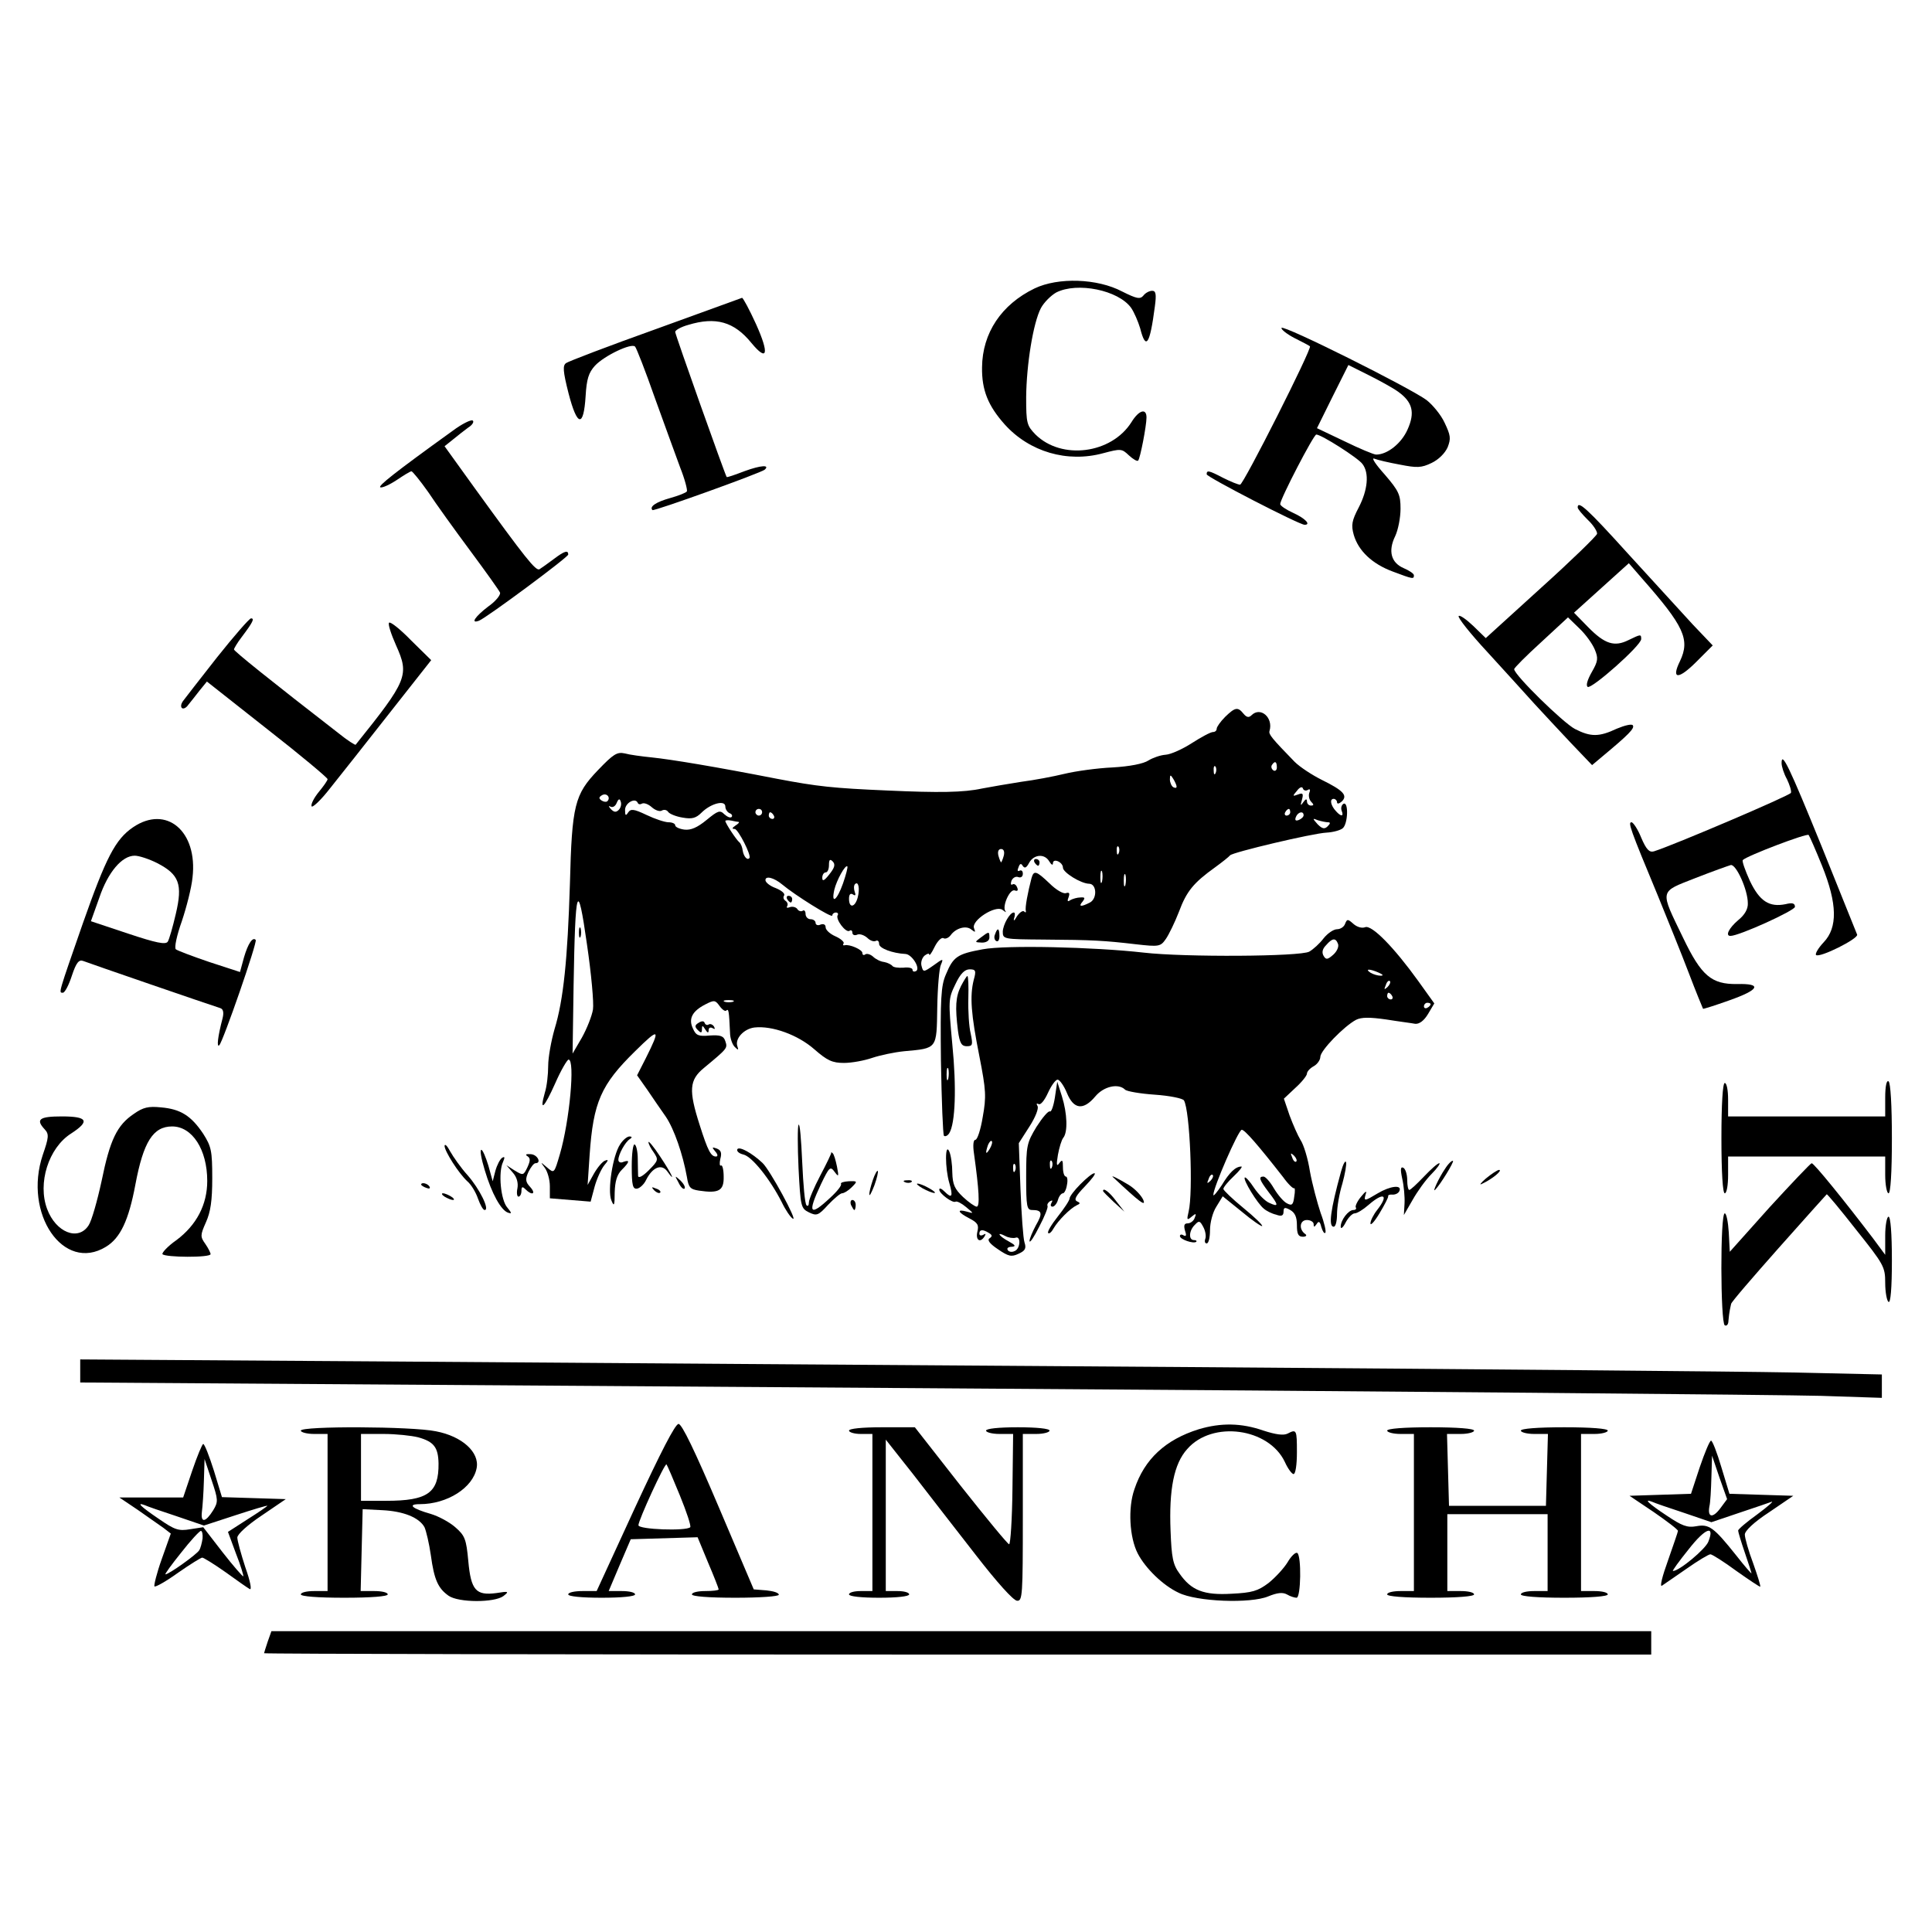 <?xml version="1.0" standalone="no"?>
<!DOCTYPE svg PUBLIC "-//W3C//DTD SVG 20010904//EN"
 "http://www.w3.org/TR/2001/REC-SVG-20010904/DTD/svg10.dtd">
<svg version="1.0" xmlns="http://www.w3.org/2000/svg"
 width="578pt" height="578pt" viewBox="0 0 578 578"
 preserveAspectRatio="xMidYMid meet">
<g transform="translate(0,578) scale(0.1,-0.1)"
fill="#000000" stroke="none">
<path d="M3095 4917 c-99 -48 -156 -133 -157 -236 -1 -68 18 -115 68 -171 74
-82 187 -115 294 -86 53 14 56 14 77 -6 13 -12 25 -19 28 -16 6 6 25 104 25
129 0 29 -23 22 -45 -14 -60 -95 -209 -114 -287 -37 -26 27 -28 33 -28 112 1
98 21 222 44 266 9 17 30 38 46 47 63 32 186 7 224 -46 9 -13 21 -41 27 -61
17 -67 29 -50 44 65 5 37 3 47 -8 47 -8 0 -20 -6 -26 -14 -10 -12 -20 -10 -64
12 -74 39 -191 43 -262 9z"/>
<path d="M1961 4795 c-140 -50 -260 -96 -267 -101 -11 -7 -10 -24 7 -91 26
-100 45 -103 51 -8 3 51 9 70 28 91 28 30 110 69 120 57 4 -4 31 -73 59 -153
29 -80 63 -174 76 -209 14 -35 22 -67 20 -71 -2 -4 -25 -13 -50 -20 -43 -12
-63 -26 -53 -36 5 -4 327 112 336 121 16 15 -12 13 -59 -4 -29 -11 -54 -20
-55 -18 -5 7 -154 426 -154 434 0 5 17 15 39 21 82 25 137 10 189 -54 48 -58
54 -33 14 56 -20 44 -39 79 -42 79 -3 -1 -119 -43 -259 -94z"/>
<path d="M3834 4799 c-2 -4 15 -18 38 -30 24 -12 45 -23 47 -25 7 -6 -199
-414 -209 -414 -6 0 -28 9 -50 20 -44 23 -50 24 -50 11 0 -8 277 -151 293
-151 20 0 2 19 -33 35 -22 10 -40 22 -40 27 0 15 100 208 108 208 15 0 125
-70 138 -88 21 -27 16 -78 -11 -130 -21 -40 -23 -53 -15 -82 14 -48 55 -87
117 -110 61 -23 63 -23 63 -11 0 5 -14 14 -30 21 -38 16 -48 51 -26 96 9 19
16 56 16 82 0 42 -5 53 -47 102 -27 30 -41 51 -32 48 10 -4 44 -12 77 -18 51
-10 64 -10 95 5 21 10 40 29 48 47 10 26 9 35 -9 73 -11 24 -36 54 -54 68 -50
37 -428 226 -434 216z m349 -191 c43 -31 51 -62 28 -113 -18 -41 -60 -75 -94
-75 -7 0 -50 18 -95 40 l-82 39 47 95 47 94 60 -30 c34 -17 74 -39 89 -50z"/>
<path d="M1354 4491 c-175 -126 -225 -166 -216 -169 6 -2 28 8 49 22 21 14 40
26 44 26 3 0 26 -28 50 -62 23 -35 80 -114 126 -176 46 -62 86 -118 89 -125 2
-7 -13 -26 -36 -42 -38 -29 -54 -52 -27 -42 23 9 267 190 267 198 0 14 -11 11
-44 -14 -17 -13 -36 -26 -42 -30 -11 -6 -42 33 -194 243 l-90 125 25 20 c13
11 34 27 46 36 13 8 18 18 13 21 -5 3 -32 -10 -60 -31z"/>
<path d="M4720 4262 c0 -5 14 -21 30 -37 17 -16 29 -35 28 -42 -2 -7 -77 -80
-168 -162 l-165 -150 -37 36 c-21 20 -41 34 -44 30 -4 -4 35 -53 87 -109 52
-57 114 -125 139 -153 25 -27 74 -80 109 -117 l64 -67 31 26 c78 65 97 84 91
93 -3 5 -24 0 -48 -10 -53 -25 -78 -25 -125 -1 -35 18 -182 162 -182 179 0 4
36 40 81 81 l80 74 34 -33 c19 -18 39 -46 46 -63 11 -26 10 -35 -9 -68 -13
-23 -18 -40 -12 -44 12 -7 160 124 160 143 0 15 -1 15 -38 -3 -42 -21 -71 -12
-121 39 l-42 43 82 74 82 74 39 -45 c126 -143 145 -183 114 -248 -27 -55 -5
-56 49 -2 l49 49 -60 63 c-32 35 -119 130 -193 211 -122 135 -151 161 -151
139z"/>
<path d="M649 3813 c-51 -65 -97 -124 -102 -131 -5 -7 -7 -16 -3 -20 4 -4 13
0 19 9 7 8 22 28 34 43 l22 27 180 -142 c100 -78 181 -146 181 -150 0 -4 -12
-21 -26 -38 -14 -17 -24 -36 -22 -43 2 -6 27 17 55 53 28 35 108 136 177 224
l126 160 -60 59 c-32 33 -62 57 -66 53 -4 -4 6 -34 21 -68 40 -89 34 -104
-121 -297 -1 -2 -25 13 -52 35 -204 158 -312 245 -312 250 0 3 10 20 23 37 34
45 39 56 28 56 -5 0 -51 -53 -102 -117z"/>
<path d="M3665 3635 c-14 -14 -25 -30 -25 -35 0 -6 -5 -10 -11 -10 -7 0 -35
-15 -63 -33 -28 -18 -63 -34 -79 -35 -15 -1 -38 -9 -51 -17 -15 -10 -56 -18
-108 -21 -45 -2 -110 -11 -143 -19 -33 -8 -91 -19 -130 -24 -38 -6 -91 -15
-117 -20 -55 -12 -129 -13 -283 -6 -163 7 -209 12 -330 35 -184 36 -317 58
-375 64 -30 3 -67 8 -81 12 -23 5 -34 -2 -80 -50 -70 -73 -78 -104 -84 -341
-7 -224 -19 -346 -46 -434 -10 -35 -19 -84 -19 -110 0 -25 -4 -62 -10 -80 -17
-60 -2 -46 31 28 17 39 36 71 40 71 20 0 3 -184 -26 -283 -17 -58 -17 -58 -38
-40 -21 18 -21 18 -7 -1 8 -11 15 -35 15 -55 l0 -36 61 -5 61 -5 12 45 c7 25
20 53 29 64 12 14 13 18 3 14 -8 -2 -23 -20 -34 -39 l-19 -34 6 90 c11 158 34
210 136 310 73 72 77 69 32 -21 l-26 -51 31 -44 c16 -24 41 -60 55 -80 25 -37
51 -113 63 -180 5 -32 10 -37 36 -41 60 -9 75 0 74 42 0 21 -4 36 -8 33 -4 -2
-5 6 -2 20 5 18 2 26 -11 31 -14 5 -15 4 -4 -9 8 -9 8 -15 2 -15 -15 0 -24 16
-49 95 -33 103 -31 134 13 170 71 59 71 59 64 80 -5 16 -15 19 -47 17 -33 -3
-41 0 -50 21 -14 29 -2 52 37 72 27 14 30 13 43 -5 8 -11 17 -17 20 -13 7 6 8
-2 11 -66 0 -17 7 -36 14 -43 11 -11 12 -10 8 2 -8 22 19 52 51 56 53 6 130
-22 179 -65 39 -34 54 -41 89 -41 23 0 61 7 84 15 24 8 66 17 96 20 100 9 97
6 99 131 1 60 6 118 11 128 8 19 7 19 -22 -2 -30 -21 -31 -21 -36 -2 -3 10 1
24 9 31 8 6 14 8 14 3 0 -5 8 6 16 23 9 18 21 30 27 26 5 -3 15 1 21 9 16 22
47 30 62 17 12 -9 13 -9 8 4 -9 23 64 70 85 55 9 -7 13 -9 9 -4 -11 13 13 68
28 62 8 -3 11 0 7 9 -3 8 -9 12 -14 9 -5 -3 -6 2 -3 11 4 9 13 14 20 11 8 -3
14 1 14 10 0 8 -4 12 -10 9 -6 -3 -7 1 -3 10 4 12 8 13 13 4 6 -8 11 -5 19 10
14 25 46 28 60 4 6 -10 11 -13 11 -6 0 17 30 4 30 -13 0 -14 54 -48 79 -48 22
-1 24 -44 2 -56 -27 -14 -36 -13 -22 3 8 11 7 13 -7 12 -9 0 -23 -4 -30 -8 -8
-6 -10 -3 -5 9 4 12 2 15 -8 12 -8 -3 -30 10 -49 29 -40 38 -47 40 -54 16 -11
-42 -20 -89 -17 -98 1 -5 -1 -6 -5 -2 -4 4 -14 -3 -22 -15 -7 -13 -11 -15 -8
-5 3 9 3 17 -1 17 -12 0 -32 -36 -33 -57 0 -23 2 -23 123 -24 147 -1 181 -3
275 -14 70 -8 74 -7 90 16 9 13 27 50 39 81 23 62 44 87 108 133 22 16 42 32
45 36 7 9 247 66 289 68 19 1 41 7 48 13 16 13 18 82 2 73 -6 -4 -8 -13 -5
-21 7 -17 -2 -18 -17 -1 -16 17 -20 37 -7 37 5 0 10 -5 10 -10 0 -6 6 -5 14 2
19 18 5 33 -60 65 -28 14 -65 38 -81 54 -68 70 -78 82 -75 92 12 40 -27 74
-54 47 -8 -8 -15 -6 -24 5 -17 21 -25 19 -55 -10z m155 -151 c0 -8 -5 -12 -10
-9 -6 4 -8 11 -5 16 9 14 15 11 15 -7z m-183 -16 c-3 -8 -6 -5 -6 6 -1 11 2
17 5 13 3 -3 4 -12 1 -19z m-117 -41 c0 -5 -4 -5 -10 -2 -5 3 -10 14 -10 23 0
15 2 15 10 2 5 -8 10 -19 10 -23z m393 -10 c6 4 8 0 4 -9 -3 -9 0 -21 6 -27 8
-8 8 -11 -1 -11 -7 0 -12 6 -12 13 0 8 -4 7 -11 -3 -8 -12 -9 -10 -4 7 5 19 3
22 -12 16 -16 -6 -17 -5 -3 11 8 11 16 14 18 7 2 -6 9 -8 15 -4z m-2096 -34
c-3 -3 -11 -2 -17 2 -9 6 -9 10 1 16 14 8 27 -7 16 -18z m34 -26 c-8 -8 -14
-7 -23 2 -8 9 -8 11 -2 8 7 -4 15 1 19 11 5 12 9 14 12 4 3 -8 0 -19 -6 -25z
m70 19 c6 3 19 -2 29 -11 10 -9 24 -14 30 -10 7 4 15 2 19 -4 4 -6 24 -14 43
-17 28 -5 40 -2 57 15 27 27 71 39 71 18 0 -8 6 -17 13 -20 6 -2 9 -7 6 -11
-4 -4 -13 0 -22 8 -13 13 -19 11 -53 -17 -28 -23 -47 -31 -66 -29 -16 2 -28 8
-28 13 0 5 -9 9 -20 9 -11 0 -41 10 -66 22 -38 18 -47 19 -55 7 -7 -11 -9 -9
-9 8 0 21 31 38 38 21 2 -5 8 -5 13 -2z m359 -26 c0 -5 -4 -10 -10 -10 -5 0
-10 5 -10 10 0 6 5 10 10 10 6 0 10 -4 10 -10z m1580 0 c0 -5 -5 -10 -11 -10
-5 0 -7 5 -4 10 3 6 8 10 11 10 2 0 4 -4 4 -10z m-1545 -10 c3 -5 1 -10 -4
-10 -6 0 -11 5 -11 10 0 6 2 10 4 10 3 0 8 -4 11 -10z m1585 1 c0 -5 -7 -11
-14 -14 -10 -4 -13 -1 -9 9 6 15 23 19 23 5z m-1690 -20 c3 -1 -2 -6 -10 -11
-10 -7 -11 -10 -2 -10 10 0 51 -80 44 -87 -6 -8 -17 4 -20 22 -1 10 -6 22 -10
25 -8 6 -42 57 -42 64 0 2 8 3 18 1 9 -2 19 -4 22 -4z m1763 -1 c8 0 7 -4 -1
-12 -9 -9 -16 -8 -30 6 -16 18 -16 19 1 12 10 -3 24 -6 30 -6z m-626 -92 c-3
-8 -6 -5 -6 6 -1 11 2 17 5 13 3 -3 4 -12 1 -19z m-344 -8 c-3 -11 -7 -20 -8
-20 -1 0 -5 9 -8 20 -3 12 0 20 8 20 8 0 11 -8 8 -20z m-522 -56 c-15 -19 -21
-22 -21 -10 0 9 5 16 10 16 6 0 10 10 10 22 0 16 3 19 11 11 9 -9 6 -19 -10
-39z m41 -27 c-18 -51 -36 -64 -26 -19 7 29 33 76 39 70 2 -2 -4 -25 -13 -51z
m775 6 c-3 -10 -5 -4 -5 12 0 17 2 24 5 18 2 -7 2 -21 0 -30z m70 -10 c-3 -10
-5 -4 -5 12 0 17 2 24 5 18 2 -7 2 -21 0 -30z m-1027 1 c38 -32 150 -102 150
-93 0 5 5 9 11 9 5 0 8 -4 5 -8 -7 -12 24 -53 35 -47 5 4 9 1 9 -5 0 -7 7 -10
15 -6 8 3 21 -2 30 -10 8 -8 19 -12 25 -9 5 3 10 0 10 -9 0 -13 40 -28 79 -30
19 -1 45 -42 32 -51 -6 -3 -11 -2 -11 4 0 5 -12 8 -27 6 -16 -1 -30 1 -33 5
-3 4 -14 10 -25 12 -11 1 -26 9 -33 16 -8 7 -18 10 -23 7 -5 -4 -9 -2 -9 4 0
10 -39 27 -53 23 -5 -1 -6 1 -3 6 2 4 -9 14 -25 21 -16 7 -29 19 -29 27 0 8
-6 11 -15 8 -8 -4 -15 -1 -15 5 0 6 -7 11 -15 11 -8 0 -15 7 -15 16 0 8 -4 13
-9 9 -5 -3 -13 0 -16 6 -4 5 -14 8 -22 5 -8 -3 -11 -2 -8 3 3 5 1 12 -5 16 -6
4 -8 11 -4 16 3 6 -8 15 -25 22 -17 6 -31 17 -31 24 0 14 26 7 50 -13z m226
-39 c-8 -30 -26 -33 -26 -4 0 13 4 18 12 13 7 -5 9 -2 5 8 -3 9 -3 19 1 23 10
10 15 -13 8 -40z m-792 -335 c-3 -19 -18 -57 -33 -84 l-28 -48 3 203 c5 300
12 321 40 124 13 -88 21 -176 18 -195z m419 23 c-7 -2 -19 -2 -25 0 -7 3 -2 5
12 5 14 0 19 -2 13 -5z"/>
<path d="M2355 3090 c3 -5 8 -10 11 -10 2 0 4 5 4 10 0 6 -5 10 -11 10 -5 0
-7 -4 -4 -10z"/>
<path d="M1732 2990 c0 -14 2 -19 5 -12 2 6 2 18 0 25 -3 6 -5 1 -5 -13z"/>
<path d="M5330 3497 c0 -10 7 -32 16 -48 8 -17 14 -35 12 -41 -3 -8 -352 -157
-410 -175 -14 -4 -23 6 -38 41 -10 25 -24 46 -29 46 -11 0 -5 -18 79 -220 28
-69 70 -172 92 -230 22 -58 42 -106 43 -108 1 -1 36 10 78 25 91 32 100 51 24
49 -77 -1 -107 25 -161 137 -71 147 -73 137 36 180 51 20 99 37 106 39 16 3
51 -74 51 -114 1 -17 -9 -35 -29 -51 -28 -24 -39 -47 -23 -47 26 0 193 76 193
87 0 11 -8 13 -28 8 -49 -10 -78 9 -107 70 -14 31 -24 59 -21 62 13 13 192 81
197 75 3 -4 21 -45 40 -92 46 -114 47 -185 5 -229 -16 -17 -26 -34 -23 -38 10
-10 128 49 123 61 -2 6 -50 123 -105 261 -98 241 -121 289 -121 252z"/>
<path d="M398 3305 c-53 -36 -81 -91 -150 -287 -74 -213 -73 -208 -60 -208 6
0 18 23 27 51 13 39 21 49 34 44 15 -6 381 -132 410 -141 9 -3 11 -13 7 -30
-15 -57 -18 -89 -10 -81 11 10 115 310 109 315 -9 10 -23 -11 -35 -52 l-12
-44 -92 30 c-50 17 -95 34 -100 38 -5 5 3 42 18 84 14 42 29 100 32 131 16
138 -78 218 -178 150z m72 -107 c66 -34 77 -63 56 -152 -9 -39 -20 -77 -24
-83 -6 -10 -35 -4 -119 24 l-111 37 25 70 c26 77 68 126 106 126 13 0 43 -10
67 -22z"/>
<path d="M3095 3200 c3 -5 8 -10 11 -10 2 0 4 5 4 10 0 6 -5 10 -11 10 -5 0
-7 -4 -4 -10z"/>
<path d="M4024 3016 c-3 -9 -14 -16 -24 -16 -10 0 -28 -12 -40 -27 -12 -16
-31 -33 -43 -40 -27 -15 -373 -17 -495 -3 -150 17 -413 23 -482 10 -76 -14
-88 -22 -110 -75 -15 -34 -17 -72 -15 -258 2 -120 6 -221 9 -225 4 -3 11 0 16
8 18 29 22 136 9 266 -12 131 -12 136 9 179 15 32 28 45 43 45 18 0 20 -4 12
-32 -12 -49 -8 -102 17 -228 20 -102 21 -121 10 -182 -6 -37 -16 -68 -22 -68
-6 0 -8 -16 -4 -42 15 -108 18 -158 8 -158 -5 0 -24 13 -41 29 -25 24 -31 37
-32 73 0 23 -4 52 -9 63 -13 29 -13 -50 0 -94 12 -41 8 -48 -14 -26 -9 9 -16
12 -16 6 0 -12 41 -42 49 -36 4 2 18 -5 31 -16 24 -20 24 -20 3 -14 -32 9 -28
-2 7 -20 25 -13 29 -20 24 -40 -6 -26 9 -35 22 -13 4 7 3 8 -4 4 -7 -4 -12 -2
-12 3 0 13 10 14 29 2 10 -6 10 -10 1 -16 -7 -5 1 -16 25 -32 32 -22 41 -24
62 -14 20 9 24 16 18 34 -4 12 -9 84 -12 159 l-5 138 32 50 c18 28 28 54 24
61 -4 7 -3 9 3 6 6 -4 18 11 28 33 10 22 23 40 29 40 6 0 19 -18 28 -40 20
-49 49 -53 85 -10 25 30 69 40 89 20 5 -5 45 -12 89 -15 44 -3 83 -11 87 -17
18 -30 28 -275 14 -333 -6 -25 -5 -27 9 -15 13 11 15 10 9 -4 -3 -9 -13 -16
-21 -16 -10 0 -12 -6 -8 -21 5 -15 4 -19 -4 -15 -6 4 -11 3 -11 -2 0 -10 41
-24 49 -17 2 3 -1 5 -7 5 -17 0 -15 29 3 46 12 13 15 12 25 -7 6 -11 9 -27 6
-35 -3 -8 -1 -14 4 -14 6 0 10 18 10 40 0 22 8 53 19 70 l19 31 57 -46 c31
-26 59 -45 61 -43 2 3 -23 27 -56 54 -33 27 -60 53 -60 57 0 5 14 22 31 38 17
16 27 29 23 29 -18 0 -36 -18 -59 -56 -14 -21 -25 -34 -25 -29 -1 20 75 195
85 195 9 0 49 -46 124 -142 15 -21 30 -35 33 -33 2 3 3 -9 0 -25 -3 -25 -7
-28 -22 -20 -10 5 -27 25 -39 45 -11 19 -25 35 -31 35 -16 0 -12 -10 15 -46
31 -40 31 -46 3 -33 -13 5 -33 26 -46 45 -13 20 -26 34 -28 31 -6 -6 38 -78
57 -93 8 -7 24 -15 37 -18 16 -6 22 -3 22 9 0 13 4 14 20 5 14 -8 20 -21 20
-45 0 -27 4 -35 18 -35 9 0 13 4 7 8 -20 14 -17 42 5 42 11 0 20 -6 20 -12 0
-10 2 -10 9 0 6 10 10 8 14 -9 4 -13 9 -21 12 -17 3 3 -3 30 -14 59 -10 30
-25 86 -32 124 -6 39 -19 81 -28 94 -8 13 -23 47 -33 74 l-17 50 34 32 c19 17
35 37 35 43 0 6 9 16 20 22 11 6 20 19 20 28 0 19 71 92 107 111 16 8 41 8 90
1 37 -6 77 -11 87 -13 12 -1 26 9 38 29 l19 32 -48 67 c-72 100 -139 169 -159
161 -10 -4 -25 1 -35 10 -17 15 -19 15 -25 0z m-21 -60 c3 -8 -3 -22 -14 -32
-17 -15 -22 -16 -29 -4 -6 10 -4 21 7 32 19 22 29 23 36 4z m122 -86 c13 -6
15 -9 5 -9 -8 0 -22 4 -30 9 -18 12 -2 12 25 0z m26 -43 c-10 -9 -11 -8 -5 6
3 10 9 15 12 12 3 -3 0 -11 -7 -18z m14 -27 c3 -5 1 -10 -4 -10 -6 0 -11 5
-11 10 0 6 2 10 4 10 3 0 8 -4 11 -10z m115 -24 c0 -3 -4 -8 -10 -11 -5 -3
-10 -1 -10 4 0 6 5 11 10 11 6 0 10 -2 10 -4z m-1443 -223 c-3 -10 -5 -4 -5
12 0 17 2 24 5 18 2 -7 2 -21 0 -30z m124 -210 c-12 -20 -14 -14 -5 12 4 9 9
14 11 11 3 -2 0 -13 -6 -23z m917 -38 c-3 -3 -9 2 -12 12 -6 14 -5 15 5 6 7
-7 10 -15 7 -18z m-841 -27 c-3 -8 -6 -5 -6 6 -1 11 2 17 5 13 3 -3 4 -12 1
-19z m584 -31 c-10 -9 -11 -8 -5 6 3 10 9 15 12 12 3 -3 0 -11 -7 -18z m-583
-170 c17 7 15 -34 -3 -40 -8 -4 -17 -2 -20 3 -4 6 2 10 12 10 13 1 11 5 -9 16
-30 16 -39 31 -10 16 9 -5 23 -7 30 -5z"/>
<path d="M2977 2985 c-4 -8 -2 -17 3 -20 6 -4 10 3 10 14 0 25 -6 27 -13 6z"/>
<path d="M2934 2975 c-19 -14 -18 -14 4 -15 13 0 22 6 22 15 0 19 -1 19 -26 0z"/>
<path d="M2875 2830 c-16 -32 -18 -62 -9 -134 5 -37 11 -46 26 -46 18 0 19 4
12 38 -5 20 -8 67 -7 105 1 37 0 67 -3 67 -2 0 -10 -13 -19 -30z"/>
<path d="M2090 2720 c-12 -7 -12 -12 -2 -22 9 -9 12 -9 12 3 0 12 2 12 10 -1
7 -11 10 -11 10 -2 0 7 5 10 12 6 7 -4 8 -3 4 5 -4 6 -11 9 -16 6 -4 -3 -10
-1 -12 5 -2 6 -9 6 -18 0z"/>
<path d="M5640 2496 l0 -56 -235 0 -235 0 0 50 c0 28 -4 50 -10 50 -6 0 -10
-62 -10 -165 0 -103 4 -165 10 -165 6 0 10 25 10 55 l0 55 235 0 235 0 0 -55
c0 -30 5 -55 10 -55 6 0 10 61 10 164 0 99 -4 167 -10 171 -6 4 -10 -15 -10
-49z"/>
<path d="M3156 2497 c-4 -26 -11 -45 -15 -42 -5 2 -22 -18 -40 -46 -29 -48
-31 -56 -31 -150 0 -89 2 -99 18 -99 30 0 32 -10 11 -46 -10 -19 -19 -40 -19
-47 1 -7 14 13 29 43 16 30 27 58 25 62 -2 4 1 10 7 14 8 4 9 3 5 -4 -4 -7 -3
-12 3 -12 5 0 13 9 16 20 3 11 10 20 15 20 4 0 10 11 12 25 3 14 1 25 -3 25
-5 0 -9 12 -9 28 0 22 -2 24 -11 12 -8 -11 -9 -5 -4 25 4 22 11 45 16 51 14
17 12 73 -4 124 l-14 44 -7 -47z m-9 -209 c-3 -8 -6 -5 -6 6 -1 11 2 17 5 13
3 -3 4 -12 1 -19z"/>
<path d="M401 2448 c-51 -34 -72 -78 -97 -201 -13 -60 -30 -120 -39 -133 -31
-48 -98 -21 -124 49 -29 77 4 183 72 226 57 37 49 51 -28 51 -68 0 -79 -9 -51
-39 13 -14 12 -24 -6 -76 -59 -176 62 -353 189 -275 43 26 68 79 88 186 24
128 53 174 110 174 60 0 105 -69 105 -163 0 -71 -32 -132 -92 -177 -26 -18
-44 -38 -42 -42 7 -10 144 -11 144 0 0 4 -7 18 -16 31 -15 21 -15 26 2 64 14
31 19 65 19 132 0 83 -3 95 -27 133 -36 54 -68 74 -126 79 -38 4 -54 0 -81
-19z"/>
<path d="M2389 2415 c-3 -5 -3 -64 0 -130 6 -115 7 -120 31 -132 23 -11 28
-10 57 22 18 19 37 35 42 35 6 0 19 8 29 18 18 18 18 19 -9 18 -15 -1 -25 -4
-23 -8 3 -4 -12 -23 -33 -42 -61 -57 -68 -46 -27 41 25 52 28 55 41 37 12 -16
13 -15 7 16 -4 19 -9 37 -13 40 -3 3 -5 4 -4 2 1 -2 -14 -33 -33 -69 -19 -36
-34 -72 -34 -80 0 -9 -3 -13 -7 -9 -5 4 -10 62 -13 129 -3 67 -7 118 -11 112z"/>
<path d="M1855 2356 c-22 -33 -38 -138 -26 -167 8 -20 10 -17 10 24 1 33 7 53
21 67 24 24 25 31 5 24 -8 -4 -15 -1 -15 6 0 16 20 53 34 62 8 5 7 8 -1 8 -7
0 -20 -11 -28 -24z"/>
<path d="M1940 2363 c0 -5 7 -19 16 -31 14 -21 14 -24 -15 -53 -18 -18 -31
-25 -32 -17 0 7 -1 30 -1 51 0 20 -4 40 -9 43 -5 3 -9 -26 -9 -65 0 -57 3 -69
16 -67 8 1 21 13 27 26 19 38 46 49 63 26 28 -39 13 -7 -21 44 -19 29 -35 48
-35 43z"/>
<path d="M1330 2352 c0 -16 42 -82 68 -106 12 -10 26 -34 32 -52 7 -19 15 -34
20 -34 16 0 -15 63 -51 104 -20 22 -43 55 -52 71 -9 17 -16 24 -17 17z"/>
<path d="M2206 2342 c-3 -6 5 -13 18 -16 26 -6 80 -74 115 -143 11 -23 26 -45
33 -49 16 -10 -69 147 -91 167 -32 30 -69 50 -75 41z"/>
<path d="M1450 2280 c21 -71 49 -121 70 -128 12 -4 11 -1 -2 15 -20 22 -28
106 -13 137 6 14 5 17 -3 12 -6 -4 -15 -21 -20 -39 l-8 -31 -13 47 c-8 26 -17
47 -21 47 -5 0 0 -27 10 -60z"/>
<path d="M1578 2321 c9 -6 9 -13 0 -33 -12 -25 -13 -25 -38 -10 l-25 16 19
-22 c12 -13 17 -31 14 -47 -3 -14 -1 -25 3 -25 5 0 9 8 9 17 0 13 3 14 12 5
20 -20 33 -14 14 7 -14 15 -15 23 -5 45 7 14 16 26 21 26 19 0 6 26 -14 27
-14 1 -18 -1 -10 -6z"/>
<path d="M4012 2275 c-32 -116 -38 -165 -22 -165 6 0 10 17 10 38 0 21 7 62
16 91 8 29 13 58 11 64 -2 7 -9 -6 -15 -28z"/>
<path d="M4323 2283 c-18 -26 -40 -74 -29 -62 15 15 56 82 53 86 -3 2 -14 -8
-24 -24z"/>
<path d="M4260 2260 c-21 -22 -40 -40 -44 -40 -3 0 -6 13 -6 29 0 17 -5 33
-11 37 -9 5 -10 -4 -4 -32 5 -21 8 -55 7 -74 l-2 -35 26 45 c14 25 39 60 57
78 17 17 27 32 23 32 -5 0 -25 -18 -46 -40z"/>
<path d="M5294 2168 l-119 -133 -3 58 c-2 31 -7 57 -12 57 -14 0 -13 -327 0
-335 6 -3 11 3 11 14 1 12 3 26 4 31 1 6 3 14 4 19 0 5 65 80 142 167 78 88
143 160 144 161 1 2 41 -46 88 -106 83 -104 87 -111 87 -159 0 -28 5 -54 10
-57 6 -4 10 40 10 124 0 81 -4 131 -10 131 -5 0 -10 -26 -10 -57 l0 -57 -37
50 c-86 113 -176 224 -183 224 -3 0 -60 -60 -126 -132z"/>
<path d="M2611 2249 c-6 -18 -11 -37 -10 -43 0 -6 7 7 15 28 8 22 12 41 10 43
-2 2 -9 -10 -15 -28z"/>
<path d="M4445 2254 c-16 -14 -21 -21 -10 -15 30 14 61 40 50 41 -5 0 -23 -12
-40 -26z"/>
<path d="M3232 2237 c-18 -18 -32 -37 -32 -42 0 -6 -16 -30 -35 -54 -19 -24
-33 -47 -29 -50 3 -3 10 3 16 14 14 24 50 60 69 69 11 5 12 7 1 12 -10 5 -3
17 24 45 21 22 34 39 28 39 -6 0 -24 -15 -42 -33z"/>
<path d="M2030 2242 c6 -13 14 -21 18 -18 3 4 -2 14 -12 24 -18 16 -18 16 -6
-6z"/>
<path d="M3330 2258 c80 -75 100 -90 90 -67 -6 13 -25 33 -43 44 -33 20 -56
31 -47 23z"/>
<path d="M2708 2243 c7 -3 16 -2 19 1 4 3 -2 6 -13 5 -11 0 -14 -3 -6 -6z"/>
<path d="M1260 2236 c0 -2 7 -7 16 -10 8 -3 12 -2 9 4 -6 10 -25 14 -25 6z"/>
<path d="M2760 2225 c14 -8 30 -14 35 -14 6 0 -1 6 -15 14 -14 8 -29 14 -35
14 -5 0 1 -6 15 -14z"/>
<path d="M1957 2219 c7 -7 15 -10 18 -7 3 3 -2 9 -12 12 -14 6 -15 5 -6 -5z"/>
<path d="M4122 2210 c-40 -24 -43 -25 -36 -2 4 11 -1 8 -14 -8 -11 -13 -18
-28 -16 -32 3 -4 0 -8 -7 -8 -15 0 -38 -30 -38 -50 0 -8 7 -3 15 13 8 15 20
27 27 27 7 0 25 11 41 25 46 40 62 31 26 -15 -11 -14 -20 -32 -20 -40 0 -8 12
5 27 30 15 25 27 48 26 51 -1 4 5 6 14 5 9 0 18 5 20 12 7 18 -28 14 -65 -8z"/>
<path d="M3300 2217 c0 -2 14 -16 32 -33 l32 -29 -25 32 c-20 27 -39 41 -39
30z"/>
<path d="M1330 2200 c8 -5 20 -10 25 -10 6 0 3 5 -5 10 -8 5 -19 10 -25 10 -5
0 -3 -5 5 -10z"/>
<path d="M2546 2175 c4 -8 8 -15 10 -15 2 0 4 7 4 15 0 8 -4 15 -10 15 -5 0
-7 -7 -4 -15z"/>
<path d="M240 1679 l0 -35 2513 -17 c1381 -9 2594 -20 2695 -23 l182 -6 0 35
0 35 -272 6 c-150 3 -957 10 -1793 16 -836 6 -1926 13 -2422 17 l-903 6 0 -34z"/>
<path d="M1900 1270 l-115 -250 -42 0 c-24 0 -43 -4 -43 -10 0 -6 40 -10 100
-10 60 0 100 4 100 10 0 6 -18 10 -40 10 l-39 0 33 78 33 77 100 3 100 3 31
-75 c18 -42 32 -78 32 -81 0 -3 -18 -5 -40 -5 -22 0 -40 -4 -40 -10 0 -6 50
-10 130 -10 74 0 130 4 130 9 0 6 -17 11 -37 13 l-38 3 -105 247 c-71 167
-110 248 -120 248 -10 0 -54 -86 -130 -250z m134 36 c20 -49 34 -91 31 -95
-12 -12 -155 -7 -155 6 0 15 79 187 84 182 2 -2 20 -44 40 -93z"/>
<path d="M3586 1504 c-99 -31 -162 -89 -192 -179 -20 -56 -15 -145 10 -193 23
-44 75 -95 122 -117 54 -27 215 -33 268 -11 27 11 43 13 56 6 10 -6 23 -10 29
-10 13 0 15 126 2 134 -5 3 -18 -9 -29 -28 -11 -18 -37 -46 -57 -62 -32 -24
-49 -29 -110 -32 -84 -5 -121 10 -156 60 -20 27 -24 48 -27 128 -5 124 10 201
50 245 75 86 244 63 292 -39 9 -20 21 -36 26 -36 6 0 10 29 10 65 0 68 -1 70
-28 56 -12 -6 -35 -3 -72 9 -66 23 -127 24 -194 4z"/>
<path d="M900 1500 c0 -5 18 -10 40 -10 l40 0 0 -235 0 -235 -40 0 c-22 0 -40
-4 -40 -10 0 -6 50 -10 130 -10 80 0 130 4 130 10 0 6 -18 10 -40 10 l-41 0 3
123 3 122 58 -3 c64 -3 111 -22 127 -51 5 -11 14 -49 19 -84 10 -74 22 -99 53
-121 30 -21 137 -21 164 -1 18 14 16 15 -21 9 -61 -8 -76 8 -84 96 -6 65 -10
76 -39 101 -17 15 -50 33 -74 40 -56 16 -70 29 -32 29 82 0 159 49 170 108 9
47 -43 95 -122 110 -72 15 -404 16 -404 2z m351 -20 c47 -13 60 -30 61 -78 1
-88 -32 -112 -157 -112 l-75 0 0 100 0 100 68 0 c37 0 83 -5 103 -10z"/>
<path d="M2540 1500 c0 -5 16 -10 35 -10 l35 0 0 -235 0 -235 -35 0 c-19 0
-35 -4 -35 -10 0 -6 37 -10 90 -10 53 0 90 4 90 10 0 6 -16 10 -35 10 l-35 0
0 226 0 227 83 -105 c45 -58 129 -167 187 -241 62 -80 112 -136 123 -136 16
-1 17 17 17 249 l0 250 40 0 c22 0 40 5 40 10 0 6 -38 10 -95 10 -57 0 -95 -4
-95 -10 0 -5 18 -10 40 -10 l41 0 -2 -165 c-1 -91 -6 -165 -10 -165 -4 0 -69
79 -145 175 l-137 175 -99 0 c-59 0 -98 -4 -98 -10z"/>
<path d="M4150 1500 c0 -5 18 -10 40 -10 l40 0 0 -235 0 -235 -40 0 c-22 0
-40 -4 -40 -10 0 -6 50 -10 130 -10 80 0 130 4 130 10 0 6 -18 10 -40 10 l-40
0 0 115 0 115 150 0 150 0 0 -115 0 -115 -40 0 c-22 0 -40 -4 -40 -10 0 -6 50
-10 130 -10 80 0 130 4 130 10 0 6 -18 10 -40 10 l-40 0 0 235 0 235 40 0 c22
0 40 5 40 10 0 6 -50 10 -130 10 -80 0 -130 -4 -130 -10 0 -5 18 -10 40 -10
l41 0 -3 -107 -3 -108 -145 0 -145 0 -3 108 -3 107 41 0 c22 0 40 5 40 10 0 6
-50 10 -130 10 -80 0 -130 -4 -130 -10z"/>
<path d="M5085 1390 l-26 -79 -92 -3 -92 -3 73 -49 c39 -27 72 -52 72 -56 0
-3 -14 -43 -30 -89 -17 -47 -25 -79 -18 -75 7 5 41 28 74 51 34 24 66 43 71
43 5 0 40 -22 78 -50 38 -27 70 -48 71 -47 2 2 -8 33 -21 70 -14 37 -25 76
-25 86 0 11 27 37 73 67 l72 49 -96 3 -95 3 -24 79 c-13 44 -27 80 -31 80 -4
0 -19 -36 -34 -80z m62 -122 c-23 -31 -39 -28 -33 5 3 12 5 51 6 87 l2 65 22
-65 23 -65 -20 -27z m-109 -14 l82 -28 83 28 c45 15 89 30 97 33 8 3 -11 -14
-42 -37 -32 -23 -58 -45 -58 -49 0 -4 9 -34 20 -66 11 -32 20 -60 20 -62 0 -2
-21 22 -46 54 -67 84 -81 94 -119 87 -27 -5 -43 1 -89 32 -53 35 -71 52 -43
41 6 -3 49 -18 95 -33z m73 -86 c-8 -22 -87 -88 -106 -88 -3 0 18 29 47 65 50
64 79 74 59 23z"/>
<path d="M575 1380 l-27 -80 -95 0 -96 0 55 -37 c30 -21 64 -45 77 -54 l22
-17 -27 -76 c-15 -42 -24 -79 -22 -82 3 -3 35 15 71 41 36 25 68 45 72 45 4 0
35 -19 69 -43 33 -24 66 -47 73 -51 7 -4 2 23 -13 65 -13 40 -24 80 -24 89 0
10 31 38 73 66 l72 49 -95 3 -96 3 -24 79 c-14 44 -28 80 -32 80 -3 0 -18 -36
-33 -80z m63 -118 c-23 -37 -38 -39 -34 -5 2 15 5 57 6 93 l2 65 21 -63 c20
-59 20 -65 5 -90z m-110 -18 l82 -28 95 31 c52 17 95 30 95 28 0 -1 -27 -20
-59 -40 l-59 -38 24 -65 c14 -35 23 -66 22 -68 -2 -1 -30 31 -62 72 l-58 75
-39 -6 c-35 -6 -46 -2 -94 31 -53 36 -69 51 -42 41 6 -3 49 -18 95 -33z m78
-67 c-2 -13 -6 -29 -10 -35 -8 -13 -91 -72 -101 -72 -3 0 18 29 47 65 28 36
55 65 59 65 4 0 6 -11 5 -23z"/>
<path d="M801 869 c-6 -18 -11 -34 -11 -35 0 -2 934 -4 2075 -4 l2075 0 0 35
0 35 -2064 0 -2064 0 -11 -31z"/>
</g>
</svg>
